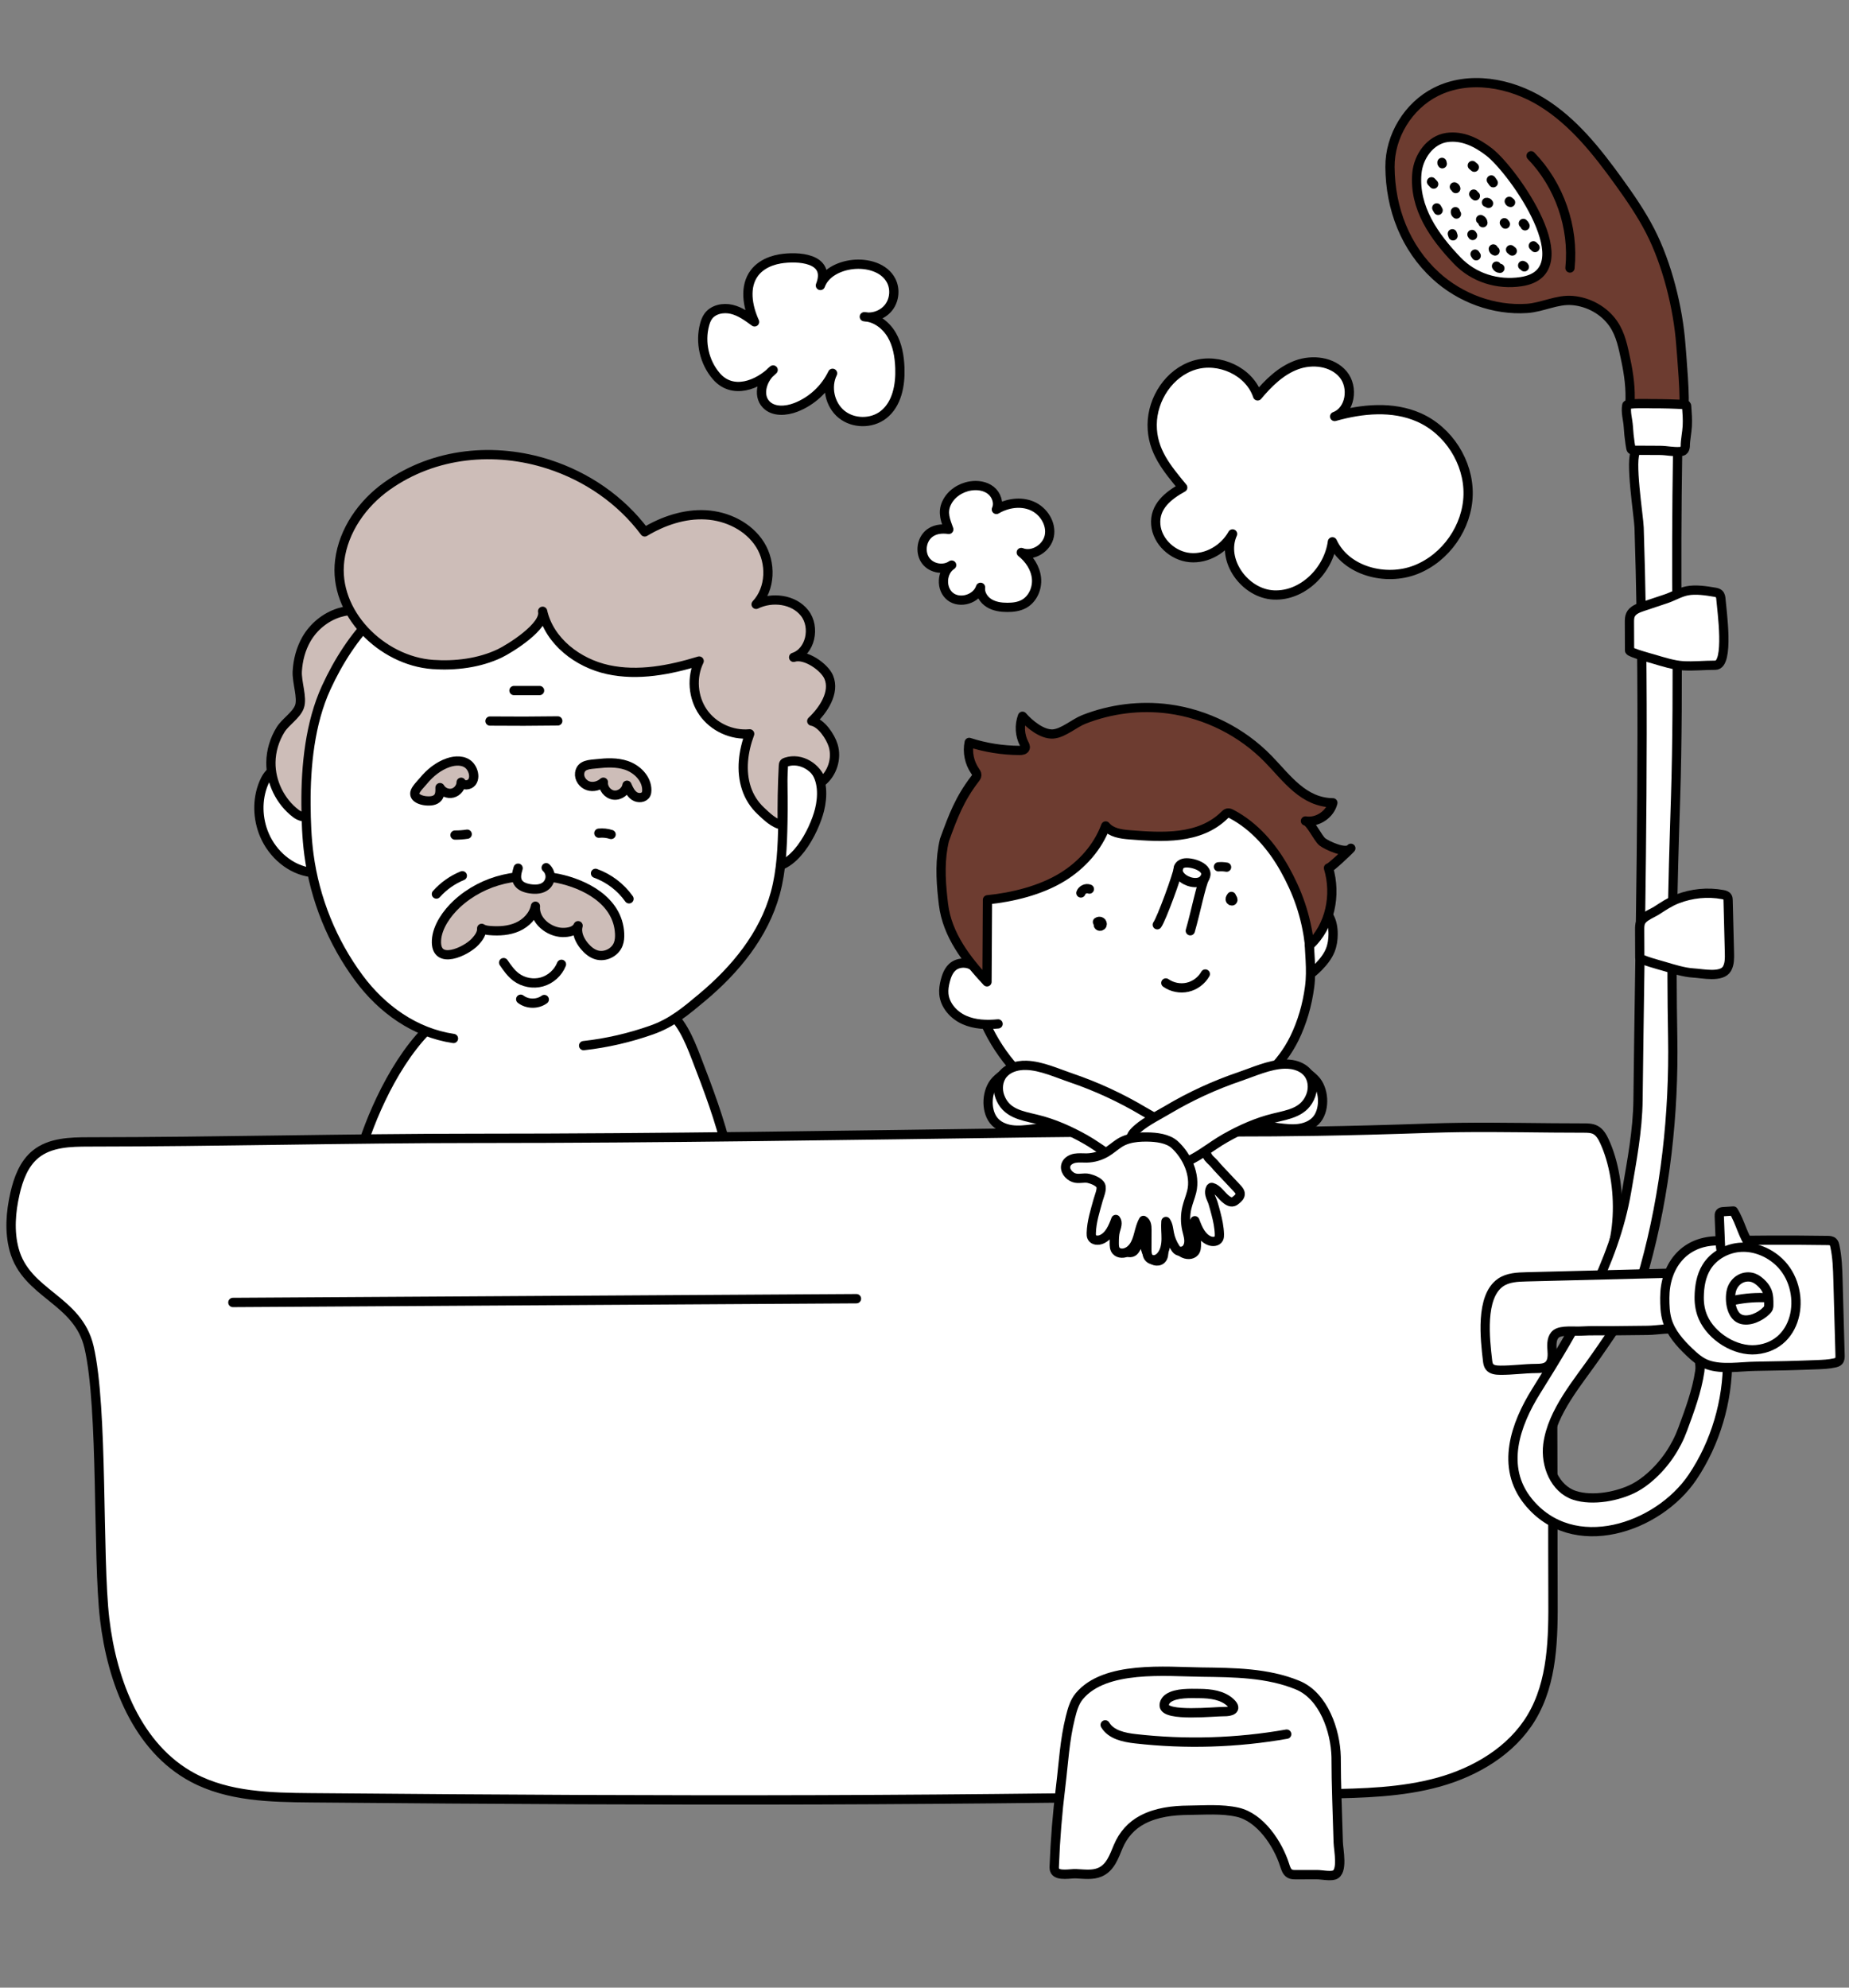 <?xml version="1.0" encoding="UTF-8"?><svg id="_イヤー_1" xmlns="http://www.w3.org/2000/svg" viewBox="0 0 400 430"><rect x="0" y="0" width="400" height="430" fill="#808080" stroke="none"/><defs><style>.cls-1,.cls-2{fill:#fff;}.cls-1,.cls-2,.cls-3,.cls-4,.cls-5{stroke:#000;stroke-linecap:round;stroke-linejoin:round;}.cls-1,.cls-3,.cls-4,.cls-5{stroke-width:2px;}.cls-2{stroke-width:2.021px;}.cls-3{fill:#6d3c30;}.cls-4{fill:none;}.cls-5{fill:#cdbdb8;}</style></defs><path class="cls-1" d="M279.421,200.181c.364-1.049,.879-2.066,1.659-2.856s1.85-1.335,2.96-1.32c1.389,.019,2.666,.92,3.393,2.103,.727,1.183,.967,2.609,.963,3.998-.003,1.175-.174,2.359-.61,3.449-.557,1.391-1.524,2.579-2.571,3.65-.706,.723-1.465,1.411-2.353,1.895-1.088,.594-2.352,.86-3.587,.756"/><path class="cls-1" d="M67.288,169.594c.287-1.155-1.017-2.027-2.119-2.475-2.008-.816-4.427-1.497-6.228-.29-.902,.605-1.473,1.592-1.891,2.594-1.477,3.546-1.352,7.686,.155,11.22,1.772,4.155,5.618,7.531,10.099,8.099"/><path class="cls-5" d="M66.285,138.278c-1.21,2.11-1.83,4.506-1.975,6.925-.141,2.354,1.169,5.742,.475,7.676-.66,1.84-3.023,3.266-4.071,4.949-1.324,2.128-2.084,4.615-2.109,7.124-.042,4.24,2.012,8.451,5.381,11.027,.775,.593,1.977,1.067,2.633,.344,.171-.188,.268-.429,.361-.665l9.303-23.393c1.947-4.897,3.909-9.847,4.699-15.057,.15-.991,.252-2.033-.107-2.969-1.078-2.812-5.313-2.378-7.542-1.679-2.942,.924-5.518,3.048-7.048,5.717Z"/><path class="cls-1" d="M75.616,269.847c.042,.728,.118,1.511,.596,2.061,.633,.73,1.725,.791,2.691,.798,21.91,.162,43.819,.325,65.729,.487,3.852,.029,7.73,.055,11.524-.613,.565-.099,1.163-.232,1.57-.636,.411-.407,.547-1.008,.653-1.576,2.608-14.025-2.624-28.192-7.765-41.499-1.577-4.083-3.352-8.42-6.981-10.866-3.133-2.111-7.104-2.431-10.878-2.6-10.114-.453-24.422-2.393-33.87,2.477-9.482,4.888-16.231,18.016-19.641,27.502-2.807,7.809-4.104,16.173-3.629,24.465Z"/><path class="cls-1" d="M166.385,168.069c.873-1.739,2.524-3.102,4.431-3.487s4.024,.276,5.27,1.771c2.002,2.405,1.902,6.041,1.207,8.847-1.134,4.572-5.675,13.568-11.621,12.292"/><path class="cls-2" d="M315.886,243.919c-2.108,.026-4.215,.072-6.319,.144-39.421,1.363-46.092,.437-85.593,.983-40.322,.557-80.645,1.222-120.973,1.222-27.941,0-55.939,.756-83.806,.773-3.992,.002-8.326,.119-11.441,2.616-2.576,2.064-3.793,5.375-4.523,8.594-.899,3.962-1.23,8.141-.18,12.066,2.597,9.699,13.8,10.74,16.21,21.118,3.079,13.256,1.795,45.33,3.385,58.846,1.59,13.515,7.073,27.875,19.077,34.286,7.696,4.11,16.81,4.289,25.534,4.364,84.121,.73,135.199,.71,219.308-.834,8.312-.153,16.73-.335,24.736-2.575,8.006-2.24,15.687-6.798,19.974-13.921,4.667-7.754,4.746-17.327,4.688-26.378-.061-9.601,.041-37.432-.184-47.03-.127-5.438-2.577-9.644,1.96-14.104,2.056-2.021,4.617-3.483,6.605-5.571,7.039-7.394,6.789-22.911,2.752-31.602-.449-.967-1.006-1.963-1.948-2.461-.772-.408-1.686-.417-2.559-.416-8.881,.006-17.809-.229-26.704-.119Z"/><path class="cls-2" d="M50.384,281.774l134.893-.817"/><path class="cls-2" d="M231.567,371.492c.401-1.597,.85-3.244,1.899-4.514,5.543-6.71,18.771-5.337,26.454-5.238,6.938,.09,14.278,.129,20.8,2.817,5.666,2.335,8.187,9.924,8.33,15.499,0,6.156,.286,12.331,.453,18.484,.046,1.697,1.119,6.518-.906,7.11-.984,.288-2.673-.088-3.702-.087-1.518,.002-3.035,.004-4.553,.005-.44,0-.901-.004-1.29-.209-.666-.352-.914-1.16-1.142-1.878-1.454-4.574-5.251-10.325-10.197-11.433-3.426-.767-7.089-.45-10.573-.422-3.39,.026-6.885,.43-9.933,2.014-2.468,1.282-4.236,3.32-5.302,5.842-.871,2.061-1.653,4.541-3.936,5.54-1.616,.708-3.519,.408-5.224,.335-1.137-.049-3.788,.56-4.503-.588-.189-.304-.183-.686-.17-1.044,.215-5.75,.678-11.49,1.384-17.2,.632-5.109,.844-9.985,2.112-15.032Z"/><path class="cls-2" d="M239.093,373.158c1.274,2.146,4.076,2.72,6.556,3.002,10.872,1.238,21.922,.901,32.699-.996"/><path class="cls-2" d="M264.806,370.283c1.369,.025,3.019-.4,1.425-1.917-1.742-1.657-4.344-1.975-6.748-1.993-1.958-.015-4.997-.163-6.694,.98-.547,.368-.967,.988-.928,1.647,.146,2.451,10.998,1.248,12.947,1.284Z"/><path class="cls-1" d="M98.102,224.663c-8.362-1.235-15.476-6.362-20.439-13.056-5.791-7.81-9.557-17.108-10.834-26.747-.476-3.595-.606-7.221-.632-10.844-.059-8.311,.863-17.595,4.359-25.223,5.323-11.613,13.739-21.088,26.105-25.315,2.387-.816,4.843-1.415,7.321-1.889,9.73-1.86,19.906-1.922,29.596,.218,8.729,1.928,18.409,8.362,24.5,14.789,10.651,11.239,11.586,26.708,11.285,41.396-.105,5.12-.291,10.293-1.638,15.233-2.477,9.088-8.702,16.595-15.811,22.539-3.568,2.983-6.507,5.497-10.929,7.06-4.755,1.68-9.717,2.832-14.73,3.385"/><path class="cls-4" d="M98.432,180.656c.882,.007,1.765-.056,2.638-.19"/><path class="cls-4" d="M129.553,180.251c.89-.091,1.798,.003,2.649,.277"/><path class="cls-4" d="M106.002,155.994c4.887,.049,9.775,.039,14.661-.032"/><path class="cls-4" d="M111.187,149.391h5.542"/><path class="cls-5" d="M92.074,173.24c.965,.104,2.091,.04,2.687-.726,.453-.582,.449-1.386,.425-2.123,.518,.934,1.699,1.445,2.734,1.182s1.83-1.274,1.84-2.342c.44,.797,1.747,.716,2.31,0s.498-1.761,.141-2.599c-.174-.408-.413-.793-.73-1.104-1.134-1.113-2.987-1.051-4.491-.539-2.156,.735-3.97,2.215-5.402,3.957-.491,.598-1.722,1.786-1.839,2.547-.187,1.218,1.441,1.653,2.325,1.749Z"/><path class="cls-5" d="M135.488,165.569c2.365,.788,4.468,2.907,4.437,5.4-.003,.277-.034,.56-.151,.811-.406,.877-1.707,.98-2.514,.448s-1.236-1.466-1.625-2.351c-.216,1.299-1.564,2.299-2.87,2.13s-2.354-1.479-2.233-2.79c-.886,.79-2.183,1.154-3.309,.778s-1.976-1.556-1.825-2.733c.247-1.932,2.264-1.872,3.731-2.036,2.114-.236,4.311-.34,6.359,.342Z"/><path class="cls-1" d="M226.983,177.377c6.931-4.461,15.133-6.109,23.607-5.655,10.735,.575,21.919,5.111,28.063,14.304,3.274,4.9,3.644,10.308,4.536,15.98,0,3.923,.65,7.602,.114,11.57-.519,3.842-1.594,7.628-3.31,11.11-2.749,5.578-7.338,9.661-12.679,12.701-2.479,1.411-5.085,3.524-7.675,4.529-3.036,1.179-6.462,1.093-9.663,1.021-12.126-.27-24.39-3.776-32.158-13.786-4.864-6.268-7.734-14.077-8.025-22.01-.361-9.817,5.115-19.037,12.102-25.742,1.601-1.536,3.303-2.873,5.089-4.023Z"/><path class="cls-1" d="M252.208,212.646c1.345,.947,3.097,1.293,4.701,.93s3.036-1.431,3.842-2.864"/><path class="cls-1" d="M211.248,209.633c-1.24-1.544-3.841-1.717-5.275-.351-.796,.758-1.201,1.836-1.474,2.901-.239,.931-.397,1.896-.31,2.853,.227,2.48,2.128,4.586,4.399,5.607,2.271,1.022,4.856,1.109,7.335,.865"/><path class="cls-3" d="M203.936,194.184c-.447-4.152-.609-8.383,.383-12.467,1.848-5.081,3.278-8.909,6.601-13.22,.191-.248,.39-.519,.395-.832,.005-.333-.21-.622-.399-.896-1.222-1.771-1.684-4.049-1.248-6.157,3.527,1.136,7.229,1.725,10.934,1.738,.456,.002,1.021-.078,1.173-.508,.112-.315-.069-.65-.224-.947-.946-1.812-1.079-4.03-.356-5.942,1.453,1.663,4.213,3.998,6.634,3.831,2.167-.149,4.587-2.341,6.659-3.153,5.788-2.27,12.153-3.077,18.32-2.262,8.132,1.074,15.866,4.963,21.578,10.85,4.057,4.18,7.59,9.386,13.959,9.454-.621,2.532-3.357,4.347-5.931,3.935,1.077,.172,2.653,3.728,3.666,4.529,.877,.694,5.152,2.755,6.152,1.377-.273,.377-4.741,4.588-4.838,4.262,1.745,5.839,.376,12.606-4.083,16.76-.738-6.461-2.651-11.623-5.406-16.543-2.708-4.837-6.515-9.279-11.48-11.886-.267-.14-.564-.279-.859-.216-.26,.056-.459,.256-.648,.442-5.428,5.355-13.57,4.819-20.591,4.265-1.872-.148-3.944-.454-5.13-1.91-1.702,4.617-5.175,8.48-9.369,11.054-4.717,2.894-10.764,4.368-16.204,4.917l-.101,17.753c-4.419-4.734-8.616-10.142-9.422-16.787-.058-.479-.114-.96-.166-1.442Z"/><path class="cls-1" d="M237.808,199.612c-.259,.089-.319,.49-.112,.67s.571,.094,.7-.147,.024-.57-.206-.718-.55-.12-.773,.04"/><path class="cls-1" d="M266.397,193.931c-.142,.192-.291,.408-.269,.646s.328,.441,.507,.283c.186-.165,.035-.467-.121-.661"/><path class="cls-1" d="M233.831,193.183c.24-.717,1.14-1.129,1.84-.842"/><path class="cls-1" d="M263.595,187.522c.584-.054,1.176-.027,1.753,.08"/><path class="cls-1" d="M373.726,294.21c.061,8.869-2.604,17.964-7.554,25.324-7.468,11.105-25.888,17.302-35.59,5.291-6.011-7.441-2.755-16.664,1.724-23.835,8.435-13.505,16.887-27.53,19.581-43.224,1.131-6.592,2.394-13.143,2.471-19.831,.403-35.042,1.267-70.34,.685-105.431-.102-6.12-.251-12.239-.449-18.357-.077-2.367-2.123-15.146-.651-16.514,.709-.659,1.552-1.149,2.509-1.294,1.144-.174,2.32-.21,3.452,.028s2.217,.799,3.017,1.635c-.192,12.241-.235,24.485-.128,36.727,.101,11.511,.06,26.43-.312,37.854-.677,20.822-.944,33.522-.621,51.822,.292,16.529-1.581,33.668-6.025,49.713-1.972,7.119-6.355,13.2-10.503,19.191-3.95,5.706-9.578,12.111-10.484,19.216-.568,4.451,1.519,9.586,5.785,10.978,3.905,1.273,9.46,.232,13.01-1.65,1.218-.646,2.332-1.473,3.368-2.383,3.15-2.769,5.572-6.348,7.018-10.282,1.506-4.097,3.038-8.193,3.694-12.542,.257-1.704-.441-3.082-.441-4.806"/><path class="cls-3" d="M363.618,74.571c-.575-7.917-2.968-17.503-6.635-24.62-1.943-3.771-4.359-7.277-6.841-10.717-4.687-6.496-9.787-12.943-16.604-17.148s-15.735-5.813-22.893-2.216c-5.988,3.01-10.003,9.585-9.946,16.287,.077,8.962,3.311,17.453,9.921,23.505,5.269,4.824,12.553,7.535,19.706,7.06,3.388-.225,6.48-1.992,9.853-1.707,3.476,.294,6.846,2.131,8.836,5.018,1.63,2.365,2.129,5.15,2.72,7.941,.645,3.049,1.06,6.169,.879,9.291-.01,.174-.009,.378,.131,.482,.092,.068,.215,.069,.33,.068,3.638-.058,7.379,.169,11.054,.169,.66-.001-.427-12.271-.51-13.411Z"/><path class="cls-1" d="M306.516,37.502c.321-3.625,2.882-7.252,6.486-7.757,3.415-.479,6.503,1.097,9.135,3.126,5.254,4.049,20.718,25.955,6.957,28.059-5.092,.779-10.267-.808-13.877-4.584-4.917-5.142-9.364-11.363-8.701-18.844Z"/><path class="cls-1" d="M352.631,95.902c.05,.329,.105,.659,.166,.989,.025,.136,.055,.281,.153,.379,.129,.13,.332,.139,.516,.14,1.891,.009,3.784,.005,5.675,.028,1.491,.018,2.807,.352,4.334,.246,.243-.017,.499-.041,.696-.184,.28-.204,.355-.582,.406-.925,0-1.438,.36-2.934,.436-4.381,.077-1.458-.025-2.825-.133-4.272-.008-.106-.02-.222-.095-.298-.077-.077-.197-.088-.305-.095-2.333-.137-4.67-.2-7.008-.191-.516,.002-5.466-.174-5.555,.349-.272,1.599,.239,3.027,.34,4.593,.078,1.214,.192,2.415,.375,3.621Z"/><path class="cls-4" d="M311.946,35.13c-.03,.103-.003,.22,.069,.299"/><path class="cls-4" d="M309.681,39.328l.468,.503"/><path class="cls-4" d="M318.508,35.8l.442,.38"/><path class="cls-4" d="M310.817,44.98l.298,.523"/><path class="cls-4" d="M314.186,50.57l.15,.448"/><path class="cls-4" d="M319.104,54.973l.243,.36"/><path class="cls-4" d="M323.744,57.577c.132,.275,.426,.465,.731,.473"/><path class="cls-4" d="M329.399,57.434c.16,.039,.3,.152,.373,.299"/><path class="cls-4" d="M331.712,53.183l.373,.373"/><path class="cls-4" d="M329.547,48.335c.17,.135,.301,.317,.376,.52"/><path class="cls-4" d="M326.498,43.556c.038,.127,.157,.224,.288,.237"/><path class="cls-4" d="M322.618,38.928l.427,.611"/><path class="cls-4" d="M314.625,40.431c.154,.063,.273,.204,.309,.366"/><path class="cls-4" d="M314.85,45.797c-.031,.196,.064,.406,.231,.513"/><path class="cls-4" d="M318.432,50.721l.149,.224"/><path class="cls-4" d="M323.053,53.855c.018,.207,.177,.394,.378,.445"/><path class="cls-4" d="M326.784,54.008l.371,.3"/><path class="cls-4" d="M325.444,48.185l.224,.298"/><path class="cls-4" d="M321.567,43.789c.175-.038,.37,.055,.452,.214"/><path class="cls-4" d="M318.809,41.991c.082,.159,.209,.295,.363,.386"/><path class="cls-4" d="M320.306,47.492c.276,.116,.476,.395,.497,.694"/><path class="cls-4" d="M331.222,33.703c6.146,6.356,9.31,15.483,8.416,24.279"/><path class="cls-1" d="M362.95,275.404c-11.443,.275-21.291,.55-32.734,.824-1.932,.046-3.987,.13-5.581,1.224-4.475,3.07-3.356,12.365-2.826,16.89,.054,.463,.124,.947,.401,1.322,.509,.69,1.497,.76,2.354,.768,2.625,.023,5.123-.36,7.755-.377,.939-.006,1.969-.045,2.669-.671,.915-.817,.862-2.236,.767-3.459s-.064-2.667,.927-3.39c1.139-.831,3.899-.487,5.325-.571,2.257-.134,4.549-.049,6.81-.073l7.638-.082c2.14-.023,4.949-.639,7.001-.096"/><path class="cls-1" d="M382.622,268.297c4.239-.018,8.479,.004,12.717,.066,.438,.006,.923,.032,1.232,.342,.218,.219,.3,.535,.366,.836,.54,2.458,.612,4.992,.682,7.508l.447,16.149c.012,.43,.008,.906-.276,1.229-.222,.251-.565,.351-.892,.424-1.244,.276-2.524,.333-3.797,.384-4.439,.178-8.881,.292-13.324,.344-3.251,.038-7.22,.764-10.35-.333-1.528-.535-2.788-1.629-3.959-2.747-2.048-1.955-4.011-4.162-4.813-6.877-.461-1.562-.512-3.212-.511-4.84,.005-6.721,3.998-12.189,11.173-12.34,3.768-.08,7.537-.128,11.305-.144Z"/><path class="cls-1" d="M372.666,271.155c-.427-.647-.471-1.466-.502-2.241l-.228-5.783c-.01-.26-.012-.547,.158-.744,.18-.21,.487-.243,.763-.261l2.134-.142c1.556,2.455,2.033,5.532,3.88,7.777"/><path class="cls-1" d="M368.427,285.001c-.566-1.294-.855-2.756-.836-4.371,.026-2.258,.393-4.578,1.573-6.503,1.573-2.567,4.532-4.163,7.54-4.297s6.006,1.123,8.191,3.196c6.137,5.822,4.535,18.068-4.971,18.958-4.527,.424-9.682-2.829-11.496-6.983Z"/><path class="cls-1" d="M374.645,278.898c.31-.928,.963-1.745,1.822-2.215s1.918-.575,2.839-.247c.613,.218,1.148,.613,1.625,1.055,.555,.515,1.05,1.113,1.34,1.813,.393,.945,.388,2.002,.378,3.025-.002,.203-.005,.411-.073,.602-.09,.254-.284,.455-.473,.648-1.24,1.265-3.777,2.51-5.627,1.758-2.115-.859-2.446-4.598-1.832-6.44Z"/><path class="cls-1" d="M375.264,281.273c2.342-.475,4.745-.649,7.132-.516"/><path class="cls-1" d="M355.361,131.228c-1.036,.346-2.183,.789-2.63,1.786-.23,.513-.232,1.096-.23,1.659l.024,6.051c.002,.444,4.659,1.69,5.2,1.85,1.964,.579,4.384,1.353,6.421,1.462,2.254,.121,4.663-.125,6.943-.122,3.121,.004,1.358-12.158,1.213-14.18-.032-.451-.087-.946-.417-1.254-.249-.233-.603-.306-.939-.364-1.856-.318-4.12-.664-5.989-.294-1.554,.308-3.019,1.209-4.518,1.71-1.692,.566-3.385,1.131-5.077,1.697Z"/><path class="cls-1" d="M357.475,197.492c-.983,.511-2.126,1.083-2.529,1.982-.23,.513-.232,1.096-.23,1.659l.024,6.051c.002,.444,4.659,1.69,5.2,1.85,1.964,.579,4.384,1.353,6.421,1.462,1.953,.105,6.129,1.07,7.253-.949,.564-1.013,.549-2.235,.52-3.394l-.1-3.963-.188-7.416c-.006-.243-.015-.498-.138-.707-.201-.344-.635-.461-1.027-.534-3.275-.611-6.71-.255-9.815,.941-1.655,.638-3.02,1.573-4.497,2.52-.259,.166-.568,.329-.895,.498Z"/><path class="cls-1" d="M249.251,91.885c.035-5.625,3.722-11.225,9.098-12.88,5.376-1.655,11.939,1.304,13.715,6.641,2.337-2.788,5.034-5.452,8.449-6.704s7.695-.749,10.04,2.032,1.591,7.877-1.824,9.128c5.965-1.684,12.549-2.302,18.221,.197,6.405,2.821,10.793,9.701,10.652,16.698-.141,6.997-4.804,13.694-11.317,16.254-6.506,2.557-15.105,.306-18.04-6.038-.843,6.204-6.417,11.774-12.673,11.504-6.255-.27-11.497-7.498-8.927-13.208-1.81,3.247-5.517,5.455-9.22,5.121s-7.08-3.422-7.394-7.127c-.337-3.97,2.799-6.364,5.833-8.033-3.351-4.082-6.648-7.875-6.613-13.585Z"/><path class="cls-1" d="M204.743,108.911c.911-2.04,2.996-3.428,5.203-3.781,1.525-.244,3.188-.005,4.4,.952s1.835,2.72,1.205,4.13c2.315-1.368,5.266-1.825,7.734-.759s4.23,3.83,3.722,6.471-3.582,4.604-6.075,3.596c1.735,1.363,3.062,3.344,3.29,5.539s-.796,4.561-2.738,5.609c-1.076,.58-2.332,.732-3.554,.732-1.372,0-2.79-.196-3.957-.918s-2.025-2.064-1.855-3.425c-.826,2.533-4.414,3.642-6.525,2.017-2.111-1.625-1.956-5.378,.282-6.824-1.7,1.197-4.311,.756-5.574-.895s-1.038-4.233,.447-5.688c1.219-1.194,2.91-1.361,4.507-1.137-.686-1.896-1.421-3.589-.514-5.618Z"/><path class="cls-1" d="M166.821,56.512c.618-.224,1.261-.388,1.905-.497,3.756-.633,11.141-.304,8.752,5.744,.997-2.74,4.057-4.204,6.955-4.53,3.208-.361,6.926,.646,8.377,3.53,.901,1.791,.695,4.086-.509,5.688s-3.351,2.438-5.323,2.071c2.472,.116,4.681,1.805,5.933,3.94s1.667,4.662,1.76,7.135c.139,3.724-.623,7.864-3.57,10.144-2.579,1.995-6.538,1.943-9.063-.12-2.526-2.063-3.367-5.931-1.926-8.857-1.591,3.339-4.493,6.032-7.942,7.368-2.127,.825-4.837,1.022-6.42-.621-1.994-2.071-.793-5.746,1.507-7.471-3.334,3.317-8.82,5.417-12.329,1.307-2.566-3.006-3.531-7.303-2.499-11.117,.169-.623,.391-1.242,.764-1.769,1.091-1.543,3.276-1.977,5.113-1.533s3.413,1.59,4.935,2.711c-1.544-3.381-2.268-7.648-.016-10.605,.902-1.185,2.188-2.008,3.598-2.519Z"/><path class="cls-5" d="M129.271,193.667c-2.484-1.837-5.602-3.014-8.519-3.626-3.687-.773-8.071-.689-11.752,.167-3.786,.88-7.355,2.728-10.201,5.384-2.084,1.945-4.212,4.889-4.374,7.833-.308,5.594,6.447,2.411,8.39,.285,.738-.807,1.457-1.78,1.388-2.871,.509,.336,1.14,.423,1.748,.474,2.039,.173,4.154,.045,6.021-.791s3.457-2.469,3.857-4.476c-.274,3.166,2.989,5.617,5.83,5.685,1.311,.032,2.864-.271,3.403-1.467-.432,1.543,.33,3.184,1.359,4.412,.709,.846,1.587,1.598,2.646,1.909,1.83,.537,3.983-.523,4.673-2.301,.286-.738,.338-1.548,.299-2.339-.179-3.591-2.11-6.312-4.768-8.278Z"/><path class="cls-1" d="M112.086,187.821c-.299,.983-.563,2.093-.073,2.996,.499,.92,1.616,1.302,2.65,1.459,1.197,.182,2.537,.128,3.454-.662,.557-.48,.894-1.206,.9-1.941s-.317-1.467-.865-1.957"/><path class="cls-1" d="M128.828,188.935c2.903,1.045,5.47,2.999,7.251,5.519"/><path class="cls-1" d="M100.016,189.452c-2.138,.874-4.071,2.242-5.606,3.967"/><path class="cls-4" d="M108.951,208.249c.785,1.14,1.59,2.301,2.697,3.132,1.571,1.18,3.701,1.577,5.592,1.045s3.5-1.985,4.224-3.811"/><path class="cls-5" d="M118.719,100.442c-11.593-3.743-24.678-2.623-35.004,4.715-5.324,3.783-9.396,9.584-10.223,16.062-1.45,11.357,9.077,21.755,20.138,22.536,4.827,.341,10.048-.29,14.447-2.384,2.199-1.047,10.033-5.909,9.31-9.131,1.463,6.513,7.624,11.209,14.148,12.626s13.334,.096,19.717-1.859c-1.701,3.49-1.364,7.887,.849,11.076s6.213,5.045,10.078,4.674c-1.403,3.768-1.959,7.993-.696,11.81,.608,1.839,1.686,3.532,3.1,4.856,1.274,1.192,2.864,2.782,4.647,3.063-.06-4.272,.021-8.546,.24-12.812,.01-.196,.026-.406,.149-.558,.104-.129,.268-.193,.425-.245,3.242-1.065,6.729,1.162,7.7,4.301,2.308-1.799,3.348-5.069,2.505-7.871-.572-1.901-2.556-4.923-4.64-5.297,2.468-2.333,5.091-6.171,3.672-9.524-.926-2.187-5.096-5.101-7.591-4.275,3.654-1.209,4.757-6.535,2.385-9.566-2.371-3.031-7.044-3.586-10.503-1.897,3.18-3.38,3.324-8.98,.857-12.911s-7.11-6.194-11.743-6.45-9.23,1.308-13.21,3.694c-5.197-6.966-12.607-12-20.756-14.631Z"/><path class="cls-4" d="M112.643,216.166c1.445,1.117,3.635,1.143,5.106,.062"/><path class="cls-1" d="M215.422,233.792c-1.975,2.043-2.262,6.24-.505,8.549,.914,1.201,2.408,1.851,3.903,2.061s3.014,.028,4.512-.153c3.068-.372,5.757-1.635,6.036-5.118,.219-2.733-1.411-5.424-3.83-6.653-1.788-.908-3.862-1.185-5.849-1.125-1.383,.042-3.017,1.146-4.268,2.439Z"/><path class="cls-1" d="M222.065,230.473c-.558-.017-1.107,.012-1.641,.1-1.304,.213-2.594,.782-3.437,1.8-1.1,1.327-1.276,3.276-.675,4.892,1.337,3.596,4.648,4.078,7.939,4.873,3.726,.9,7.247,2.482,10.574,4.363,3.28,1.854,6.157,4.5,9.799,5.639,1.904,.596,3.987,.755,5.892,.161,1.565-.488,2.967-1.483,3.945-2.799,.92-1.238,1.241-3.021,.139-4.246-1.775-1.972-4.93-3.474-7.193-4.824-4.986-2.973-10.287-5.417-15.785-7.28-2.859-.969-6.366-2.581-9.557-2.678Z"/><path class="cls-1" d="M253.819,246.33c1.373,.138,2.732,.478,3.878,1.219,.667,.431,1.248,.873,1.945,1.21,.649,.313,1.125,.802,1.595,1.337,0,.334,1.121,1.273,1.354,1.551,.474,.566,.973,1.112,1.481,1.652l3.525,3.741c.354,.376,.732,.816,.695,1.331-.037,.502-.455,.879-.843,1.2-.192,.159-.391,.321-.628,.399-.667,.22-1.338-.281-1.863-.748-.801-.713-1.66-2.034-2.723-2.315-.057-.015-.118-.028-.175-.013-.091,.024-.15,.11-.192,.193-.209,.41-.22,.899-.122,1.349,.137,.627,.474,1.184,.664,1.793,.234,.749,.432,1.515,.632,2.274,.389,1.477,.71,2.981,.755,4.513,.01,.327,.003,.67-.151,.959-.365,.682-1.357,.724-2.068,.419-1.672-.717-2.459-2.598-3.088-4.304-.532,.675-.123,1.641,.1,2.471,.225,.839,.231,1.718,.236,2.587,.003,.604-.014,1.266-.409,1.722-.289,.333-.74,.493-1.18,.513-1.016,.047-1.97-.586-2.564-1.411s-.891-1.823-1.152-2.806-.503-1.988-1.01-2.869c-.672,.339-.759,1.245-.756,1.997l.013,4.269c.002,.687-.033,1.462-.545,1.92-.373,.333-.932,.405-1.41,.261s-.88-.48-1.189-.873c-.78-.99-1.005-2.31-1.02-3.57-.016-1.26,.151-2.523,.041-3.779-.513,.747-.568,1.703-.744,2.593-.223,1.125-.667,2.206-1.299,3.162-.098,.149-.202,.296-.336,.415-.549,.489-1.477,.33-1.984-.203s-.653-1.324-.595-2.057,.295-1.439,.455-2.156c.35-1.562,.338-3.204-.034-4.761-.278-1.164-.752-2.274-1.038-3.436-.893-3.629,1.004-7.726,3.669-10.166,1.487-1.361,3.991-1.636,5.938-1.662,.699-.01,1.423,.008,2.142,.08Z"/><path class="cls-1" d="M284.457,233.519c1.975,2.043,2.262,6.24,.505,8.549-.914,1.201-2.408,1.851-3.903,2.061s-3.014,.028-4.512-.153c-3.068-.372-5.757-1.635-6.036-5.118-.219-2.733,1.411-5.424,3.83-6.653,1.788-.908,3.862-1.185,5.849-1.125,1.383,.042,3.017,1.146,4.268,2.439Z"/><path class="cls-1" d="M277.813,230.201c.558-.017,1.107,.012,1.641,.1,1.304,.213,2.594,.782,3.437,1.8,1.1,1.327,1.276,3.276,.675,4.892-1.337,3.596-4.648,4.078-7.939,4.873-3.726,.9-7.247,2.482-10.574,4.363-3.28,1.854-6.157,4.5-9.799,5.639-1.904,.596-3.987,.755-5.892,.161-1.565-.488-2.967-1.483-3.945-2.799-.92-1.238-1.241-3.021-.139-4.246,1.775-1.972,4.93-3.474,7.193-4.824,4.986-2.973,10.287-5.417,15.785-7.28,2.859-.969,6.366-2.581,9.557-2.678Z"/><path class="cls-1" d="M246.059,246.057c-1.373,.138-2.732,.478-3.878,1.219-.974,.629-1.84,1.42-2.835,2.016-1.287,.771-2.779,1.198-4.279,1.225-.836,.015-1.681-.091-2.504,.053s-1.66,.607-1.948,1.392c-.419,1.143,.543,2.402,1.688,2.815,1.066,.385,2.111-.091,3.202,.159,.772,.177,2.252,.726,2.61,1.522,.364,.808-.311,2.271-.537,3.094-.647,2.361-1.427,4.723-1.499,7.191-.01,.327-.003,.67,.151,.959,.365,.682,1.357,.724,2.068,.419,1.672-.717,2.459-2.598,3.088-4.304,.532,.675,.123,1.641-.1,2.471-.225,.839-.231,1.718-.236,2.587-.003,.604,.014,1.266,.409,1.722,.289,.333,.74,.493,1.18,.513,1.016,.047,1.97-.586,2.564-1.411s.891-1.823,1.152-2.806c.261-.983,.503-1.988,1.01-2.869,.672,.339,.759,1.245,.756,1.997l-.013,4.269c-.002,.687,.033,1.462,.545,1.92,.373,.333,.932,.405,1.41,.261s.88-.48,1.189-.873c.78-.99,1.005-2.31,1.02-3.57s-.151-2.523-.041-3.779c.513,.747,.568,1.703,.744,2.593,.223,1.125,.667,2.206,1.299,3.162,.098,.149,.202,.296,.336,.415,.549,.489,1.477,.33,1.984-.203s.653-1.324,.595-2.057-.295-1.439-.455-2.156c-.35-1.562-.338-3.204,.034-4.761,.278-1.164,.752-2.274,1.038-3.436,.893-3.629-1.004-7.726-3.669-10.166-1.487-1.361-3.991-1.636-5.938-1.662-.699-.01-1.423,.008-2.142,.08Z"/><path class="cls-1" d="M256,190.08c1.398,1.004,3.693,1.311,4.592-.101,1.469-2.307-3.071-3.699-4.622-3.217-.23,.072-.455,.172-.638,.328-.463,.394-.577,1.097-.388,1.675,.162,.497,.551,.952,1.057,1.315Z"/><path class="cls-1" d="M254.975,187.645c-.185,1.569-3.734,11.239-4.62,12.415"/><path class="cls-1" d="M260.606,189.953c-.831,1.661-1.914,7.302-3.107,11.411"/></svg>